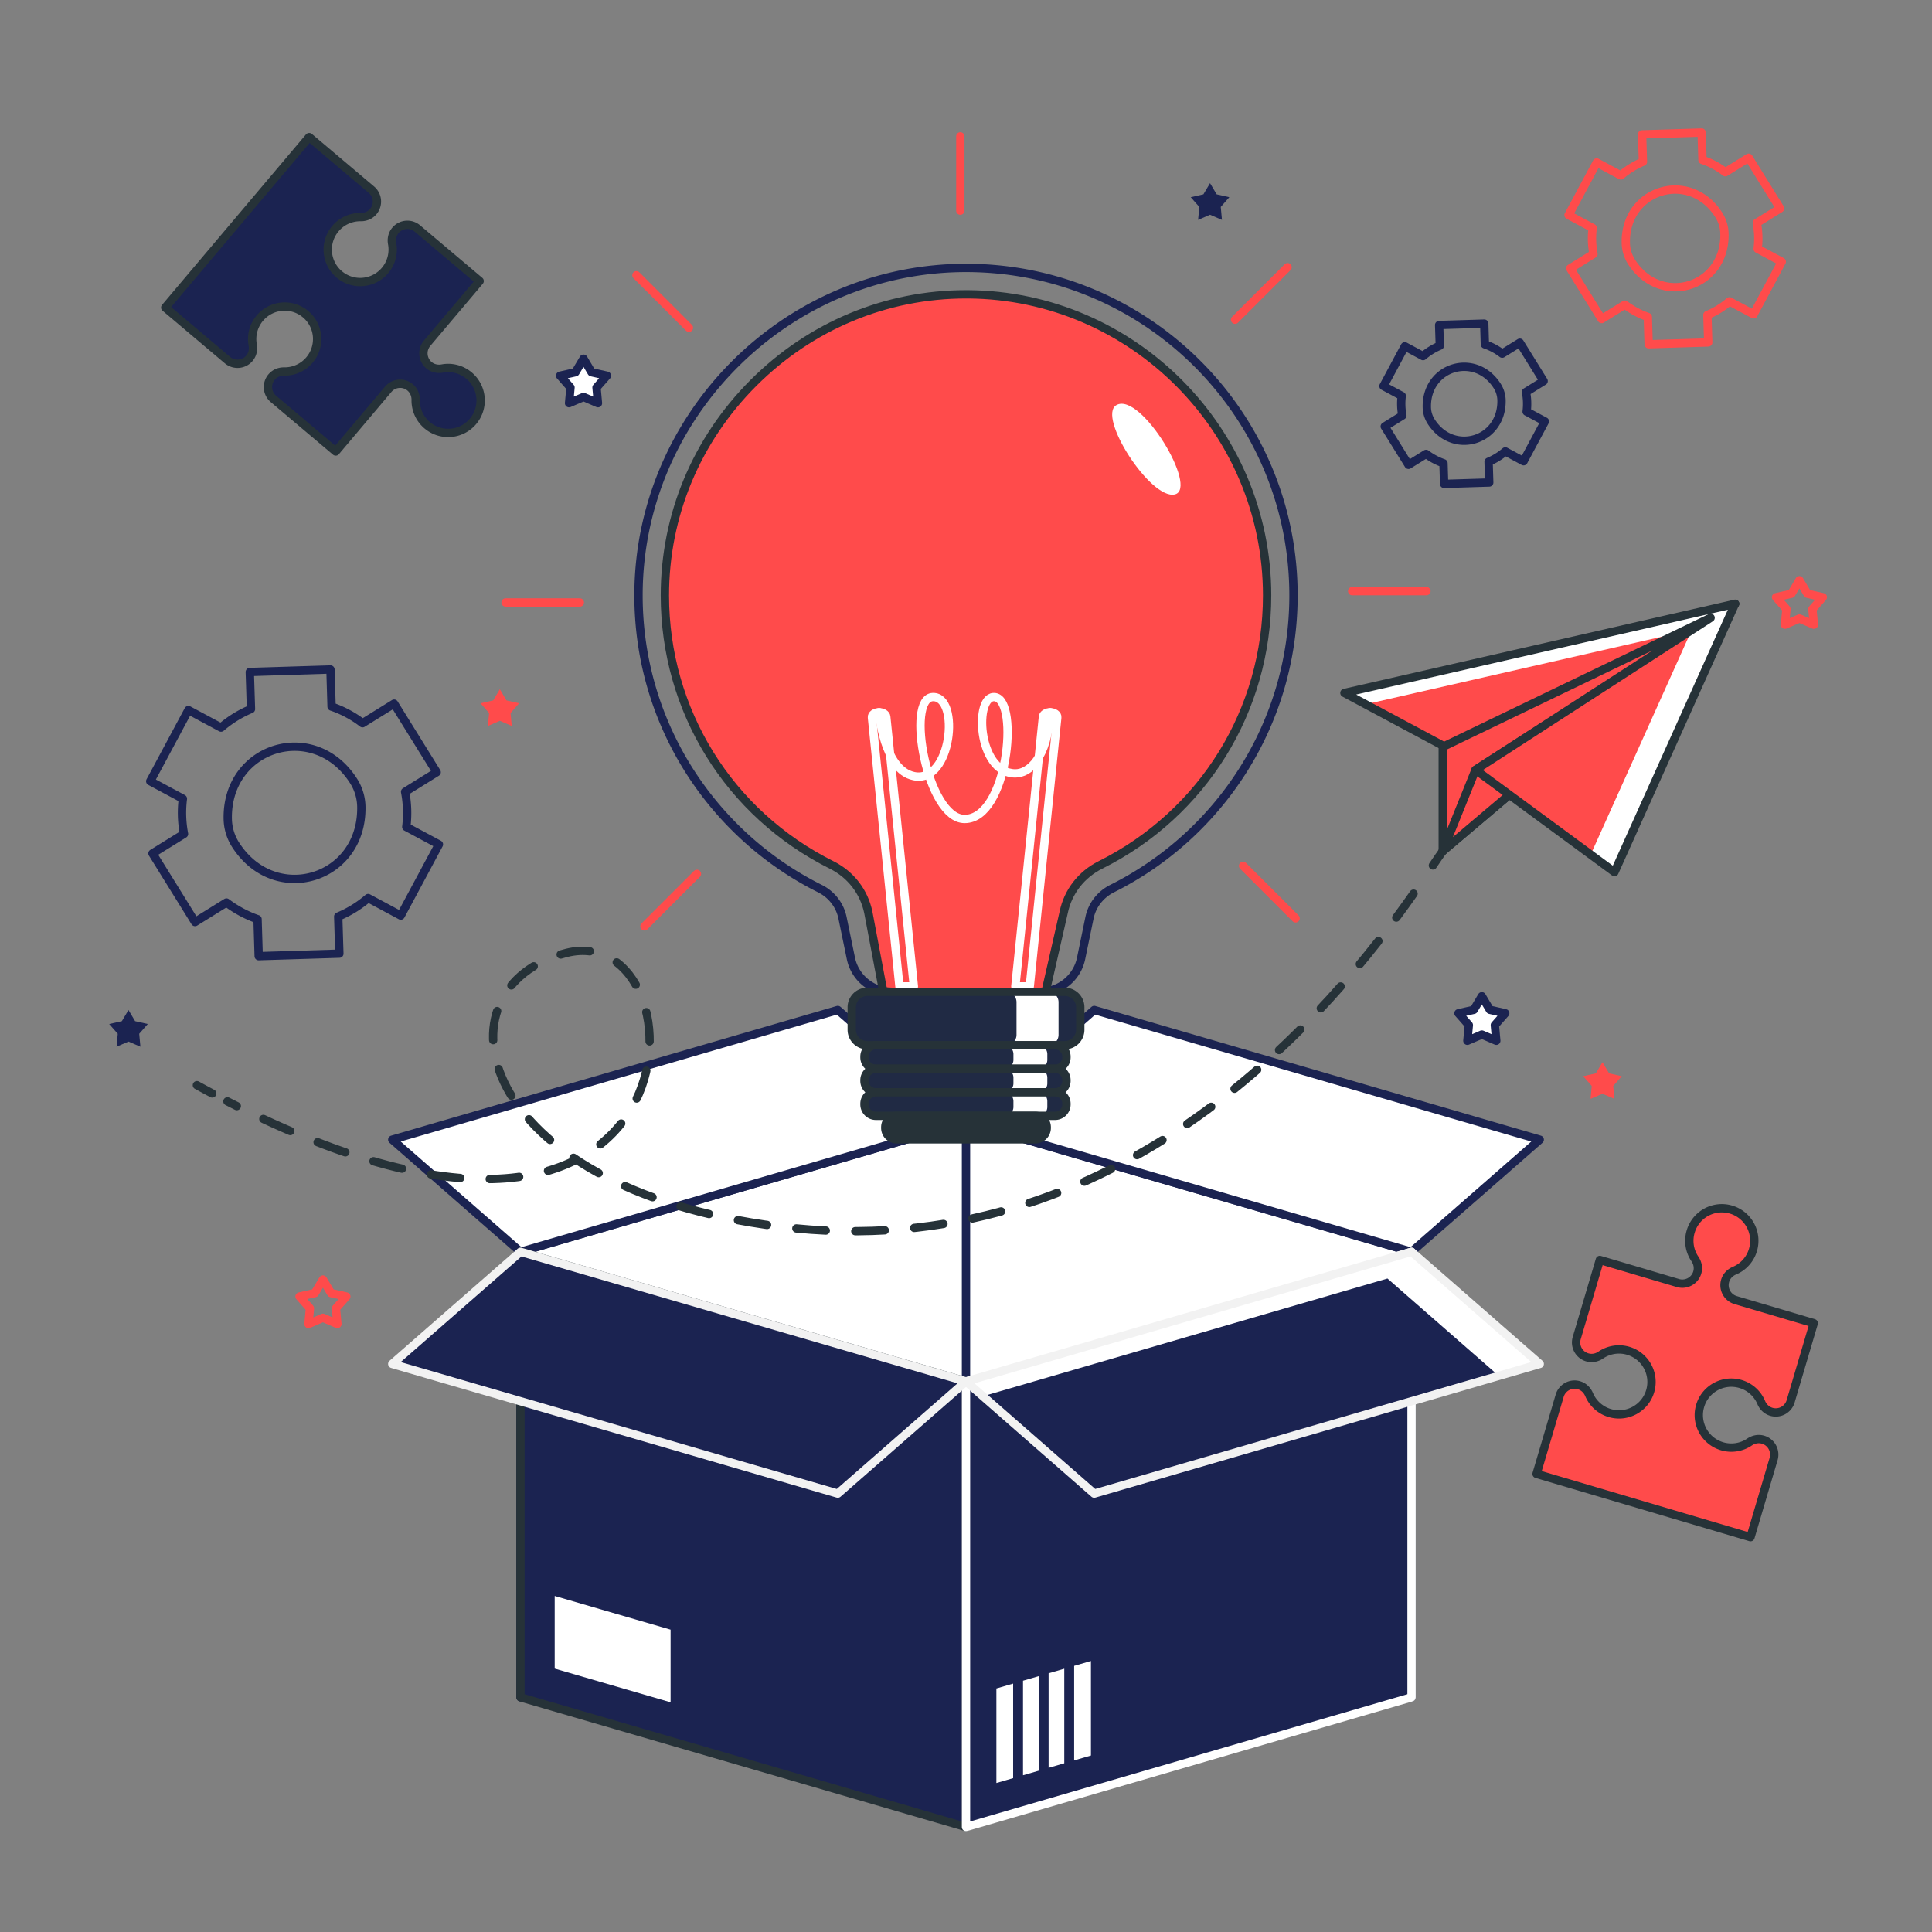 <svg xmlns="http://www.w3.org/2000/svg" width="580" height="580" fill="none"><rect width="100%" height="100%" fill="#808080" stroke="none"/><path fill="#fff" stroke="#1B2351" stroke-linecap="round" stroke-linejoin="round" stroke-miterlimit="10" stroke-width="2.5" d="m444.857 299.084 2.412 4.062 4.609 1.04-3.118 3.549.436 4.704-4.339-1.869-4.339 1.869.436-4.704-3.118-3.549 4.609-1.04z"/><path fill="#FF4B4B" d="m150.052 206.918 1.99 3.351 3.802.857-2.572 2.928.359 3.88-3.579-1.541-3.58 1.541.361-3.88-2.573-2.928 3.802-.857z"/><path fill="#1B2351" d="m38.573 303.207 1.99 3.351 3.802.856-2.572 2.928.36 3.882-3.58-1.542-3.58 1.542.361-3.882-2.573-2.928 3.803-.856z"/><path fill="#FF4B4B" d="m481.074 318.874 1.989 3.351 3.803.856-2.572 2.928.36 3.882-3.58-1.542-3.58 1.542.361-3.882-2.573-2.928 3.803-.856z"/><path fill="#1B2351" d="m363.259 54.99 1.989 3.35 3.803.858-2.573 2.927.36 3.882-3.579-1.542-3.58 1.542.361-3.882-2.573-2.927 3.802-.858z"/><path stroke="#FF4B4B" stroke-linecap="round" stroke-linejoin="round" stroke-miterlimit="10" stroke-width="2.5" d="m96.948 384.129 2.413 4.062 4.609 1.038-3.119 3.55.437 4.705-4.34-1.869-4.338 1.869.436-4.705-3.118-3.55 4.608-1.038zM540.196 174.189l2.412 4.063 4.61 1.039-3.119 3.549.437 4.705-4.34-1.869-4.339 1.869.436-4.705-3.118-3.549 4.61-1.039z"/><path fill="#fff" stroke="#1B2351" stroke-linecap="round" stroke-linejoin="round" stroke-miterlimit="10" stroke-width="2.5" d="m175.175 107.688 2.411 4.062 4.609 1.039-3.118 3.549.436 4.705-4.338-1.869-4.34 1.869.436-4.705-3.118-3.549 4.609-1.039z"/><path fill="#1B2351" stroke="#263238" stroke-linecap="round" stroke-linejoin="round" stroke-miterlimit="10" stroke-width="2.5" d="M141.992 126.514c-3.473 4.113-9.623 4.632-13.741 1.154a9.7 9.7 0 0 1-3.459-7.592c.021-1.442-.547-2.834-1.65-3.767a4.64 4.64 0 0 0-3.41-1.084 4.64 4.64 0 0 0-3.181 1.64l-15.77 18.677-18.683-15.775a4.664 4.664 0 0 1-.556-6.579 4.6 4.6 0 0 1 1.688-1.253 5 5 0 0 1 2.072-.403 9.74 9.74 0 0 0 7.6-3.453c3.483-4.125 2.963-10.275-1.15-13.748s-10.262-2.955-13.745 1.171a9.73 9.73 0 0 0-2.138 8.065c.262 1.418-.064 2.886-.995 3.989a4.63 4.63 0 0 1-3.181 1.64 4.67 4.67 0 0 1-3.406-1.09l-18.68-15.775 43.205-51.169 18.683 15.775a4.67 4.67 0 0 1 .561 6.585 4.6 4.6 0 0 1-1.693 1.247 5.1 5.1 0 0 1-2.072.403 9.73 9.73 0 0 0-7.592 3.458c-3.484 4.125-2.965 10.275 1.148 13.748s10.263 2.955 13.746-1.171a9.74 9.74 0 0 0 2.131-8.07c-.262-1.42.07-2.882 1.002-3.985a4.657 4.657 0 0 1 6.58-.555l18.683 15.775-15.771 18.676a4.68 4.68 0 0 0 .556 6.591 4.6 4.6 0 0 0 1.879.947 5.1 5.1 0 0 0 2.11.05 9.7 9.7 0 0 1 8.066 2.138c4.117 3.477 4.636 9.628 1.163 13.74"/><path fill="#FF4B4B" stroke="#263238" stroke-linecap="round" stroke-linejoin="round" stroke-miterlimit="10" stroke-width="2.5" d="M519.669 363.129c-5.162-1.526-10.585 1.421-12.114 6.59a9.7 9.7 0 0 0 1.285 8.244c.81 1.194 1.102 2.668.693 4.053a4.64 4.64 0 0 1-2.253 2.781 4.64 4.64 0 0 1-3.559.378l-23.44-6.932-6.934 23.448a4.66 4.66 0 0 0 3.153 5.801 4.55 4.55 0 0 0 2.098.119 5 5 0 0 0 1.952-.803 9.74 9.74 0 0 1 8.247-1.292c5.177 1.531 8.124 6.954 6.598 12.116s-6.95 8.109-12.127 6.578a9.73 9.73 0 0 1-6.219-5.562c-.56-1.328-1.64-2.376-3.024-2.785a4.63 4.63 0 0 0-3.559.378 4.66 4.66 0 0 0-2.245 2.783l-6.935 23.448 64.221 18.993 6.935-23.449a4.67 4.67 0 0 0-3.151-5.809 4.6 4.6 0 0 0-2.101-.111 5.1 5.1 0 0 0-1.952.803 9.74 9.74 0 0 1-8.244 1.285c-5.177-1.531-8.125-6.954-6.598-12.116 1.526-5.162 6.949-8.11 12.127-6.579a9.74 9.74 0 0 1 6.216 5.569c.56 1.329 1.641 2.368 3.026 2.777a4.66 4.66 0 0 0 3.557-.37 4.66 4.66 0 0 0 2.245-2.782l6.934-23.449-23.44-6.932a4.676 4.676 0 0 1-3.159-5.811 4.6 4.6 0 0 1 1.05-1.824 5.1 5.1 0 0 1 1.735-1.202 9.7 9.7 0 0 0 5.563-6.218c1.528-5.169-1.419-10.592-6.581-12.118"/><path fill="#fff" stroke="#1B2351" stroke-linecap="round" stroke-linejoin="round" stroke-miterlimit="10" stroke-width="2.5" d="m290 336.835 133.755 38.926v133.755L290 470.591zM290 336.835l-133.756 38.926v133.755L290 470.591z"/><path fill="#fff" stroke="#1B2351" stroke-linecap="round" stroke-linejoin="round" stroke-miterlimit="10" stroke-width="2.5" d="M423.755 375.8 290 336.874l38.486-33.667 133.755 38.925zM156.244 375.8 290 336.874l-38.486-33.667-133.755 38.925z"/><path fill="#1B2351" stroke="#263238" stroke-linecap="round" stroke-linejoin="round" stroke-miterlimit="10" stroke-width="2.5" d="m290 548.48-133.756-38.925V375.8L290 414.725z"/><path fill="#fff" d="M201.315 489.235v21.808l-34.794-10.119v-21.808z"/><path fill="#1B2351" stroke="#fff" stroke-linecap="round" stroke-linejoin="round" stroke-miterlimit="10" stroke-width="2.5" d="m290 548.48 133.755-38.925V375.8L290 414.725z"/><path fill="#fff" d="m299.121 506.891 5.03-1.464v28.385l-5.03 1.464zM307.114 504.562l4.705-1.369v28.387l-4.705 1.367zM314.796 502.33l4.705-1.368v28.385l-4.705 1.369zM327.507 498.634v28.385l-5.041 1.464v-28.385z"/><path fill="#1B2351" stroke="#F2F2F2" stroke-linecap="round" stroke-linejoin="round" stroke-miterlimit="10" stroke-width="2.5" d="m251.514 448.391-133.755-38.925 38.485-33.666L290 414.725z"/><path fill="#1B2351" d="m328.486 448.391 133.755-38.925-38.486-33.666L290 414.725z"/><path fill="#fff" d="m462.245 409.467-12.302 3.577-33.415-29.225-121.451 35.346-5.077-4.44 133.754-38.924z"/><path stroke="#F2F2F2" stroke-linecap="round" stroke-linejoin="round" stroke-miterlimit="10" stroke-width="2.5" d="m328.486 448.391 133.755-38.925-38.486-33.666L290 414.725z"/><path stroke="#1B2351" stroke-linecap="round" stroke-linejoin="round" stroke-miterlimit="10" stroke-width="2.5" d="M191.684 178.748c0 38.549 22.182 71.911 54.48 88.029 3.473 1.733 5.978 4.941 6.762 8.742l2.515 12.181a12.59 12.59 0 0 0 12.333 10.047h44.451a12.59 12.59 0 0 0 12.333-10.047l2.514-12.175c.789-3.824 3.324-7.029 6.816-8.773 32.269-16.129 54.428-49.476 54.428-88.004 0-54.089-43.683-97.98-97.695-98.314-54.23-.338-98.937 44.082-98.937 98.314"/><path fill="#FF4B4B" d="M199.601 178.752c0 34.508 19.198 65.522 50.103 80.939 5.697 2.849 9.693 8.027 10.974 14.226l4.309 22.799c.054.269.135.529.234.77.824.171 1.684.26 2.553.26h44.451c.537 0 1.066-.036 1.586-.098.134-.296.233-.609.305-.932l5.205-22.789c1.271-6.199 5.294-11.395 11.028-14.263 30.87-15.425 50.05-46.431 50.05-80.92 0-49.531-40.295-90.086-89.825-90.39h-.564c-23.99 0-46.646 9.434-63.801 26.58-17.157 17.144-26.608 39.81-26.608 63.818"/><path stroke="#263238" stroke-linecap="round" stroke-linejoin="round" stroke-miterlimit="10" stroke-width="2.5" d="M199.601 178.752c0 34.508 19.198 65.522 50.103 80.939 5.697 2.849 9.693 8.027 10.974 14.226l4.309 22.799c.054.269.135.529.234.77.824.171 1.684.26 2.553.26h44.451c.537 0 1.066-.036 1.586-.098.134-.296.233-.609.305-.932l5.205-22.789c1.271-6.199 5.294-11.395 11.028-14.263 30.87-15.425 50.05-46.431 50.05-80.92 0-49.531-40.295-90.086-89.825-90.39h-.564c-23.99 0-46.646 9.434-63.801 26.58-17.157 17.144-26.608 39.81-26.608 63.818"/><path stroke="#fff" stroke-linecap="round" stroke-linejoin="round" stroke-miterlimit="10" stroke-width="2.5" d="M315.253 213.82c1.259 0 2.25.717 2.15 1.556l-8.262 80.742h-4.327l8.29-80.971c.088-.749 1.024-1.327 2.149-1.327M263.908 213.82c-1.258 0-2.249.717-2.149 1.556l8.261 80.742h4.327l-8.289-80.971c-.089-.749-1.024-1.327-2.15-1.327"/><path stroke="#fff" stroke-linecap="round" stroke-linejoin="round" stroke-miterlimit="10" stroke-width="2.5" d="M315.253 213.82c-.743 13.763-6.31 18.417-10.516 18.367-11.42-.135-12.378-23.978-5.936-22.884 7.177 1.219 3.724 36.561-9.221 36.561-11.226 0-17.794-36.327-9.534-36.598s5.688 26.103-5.7 23.733c-9.127-1.899-10.439-19.179-10.439-19.179"/><path fill="#fff" d="M335.166 121.611c-5.942 3.35 10.281 28.555 17.524 26.815 7.242-1.741-10.241-30.921-17.524-26.815"/><path fill="#1B2351" d="M260.346 313.781h59.309a4.65 4.65 0 0 0 4.649-4.649V302.4a4.65 4.65 0 0 0-4.649-4.649h-59.309a4.65 4.65 0 0 0-4.65 4.649v6.732a4.65 4.65 0 0 0 4.65 4.649"/><path fill="#263238" d="M260.346 313.781h59.309a4.65 4.65 0 0 0 4.649-4.649V302.4a4.65 4.65 0 0 0-4.649-4.649h-59.309a4.65 4.65 0 0 0-4.65 4.649v6.732a4.65 4.65 0 0 0 4.65 4.649" opacity=".5"/><path fill="#fff" d="M302.06 313.777h12.616a3.1 3.1 0 0 0 3.105-3.098v-9.828a3.105 3.105 0 0 0-3.105-3.105H302.06a3.11 3.11 0 0 1 3.105 3.105v9.828a3.103 3.103 0 0 1-3.105 3.098"/><path stroke="#263238" stroke-linecap="round" stroke-linejoin="round" stroke-miterlimit="10" stroke-width="2.5" d="M260.346 313.781h59.309a4.65 4.65 0 0 0 4.649-4.649V302.4a4.65 4.65 0 0 0-4.649-4.649h-59.309a4.65 4.65 0 0 0-4.65 4.649v6.732a4.65 4.65 0 0 0 4.65 4.649"/><path fill="#1B2351" d="M262.945 320.845h53.785a3.426 3.426 0 0 0 3.427-3.426v-.209a3.427 3.427 0 0 0-3.427-3.427h-53.786a3.426 3.426 0 0 0-3.426 3.427v.209a3.427 3.427 0 0 0 3.427 3.426"/><path fill="#263238" d="M262.945 320.845h53.785a3.426 3.426 0 0 0 3.427-3.426v-.209a3.427 3.427 0 0 0-3.427-3.427h-53.786a3.426 3.426 0 0 0-3.426 3.427v.209a3.427 3.427 0 0 0 3.427 3.426" opacity=".5"/><path fill="#fff" d="M301.573 320.848h10.176a2.67 2.67 0 0 0 2.664-2.671v-1.727a2.665 2.665 0 0 0-2.664-2.665h-10.176a2.665 2.665 0 0 1 2.665 2.665v1.727a2.67 2.67 0 0 1-2.665 2.671"/><path stroke="#263238" stroke-linecap="round" stroke-linejoin="round" stroke-miterlimit="10" stroke-width="2.5" d="M262.945 320.845h53.785a3.426 3.426 0 0 0 3.427-3.426v-.209a3.427 3.427 0 0 0-3.427-3.427h-53.786a3.426 3.426 0 0 0-3.426 3.427v.209a3.427 3.427 0 0 0 3.427 3.426"/><path fill="#1B2351" d="M262.945 327.911h53.785a3.427 3.427 0 0 0 3.427-3.427v-.209a3.426 3.426 0 0 0-3.427-3.426h-53.786a3.426 3.426 0 0 0-3.426 3.426v.209a3.43 3.43 0 0 0 3.427 3.427"/><path fill="#263238" d="M262.945 327.911h53.785a3.427 3.427 0 0 0 3.427-3.427v-.209a3.426 3.426 0 0 0-3.427-3.426h-53.786a3.426 3.426 0 0 0-3.426 3.426v.209a3.43 3.43 0 0 0 3.427 3.427" opacity=".5"/><path fill="#fff" d="M301.573 327.913h10.176a2.67 2.67 0 0 0 2.664-2.672v-1.727a2.664 2.664 0 0 0-2.664-2.664h-10.176a2.665 2.665 0 0 1 2.665 2.664v1.727a2.67 2.67 0 0 1-2.665 2.672"/><path stroke="#263238" stroke-linecap="round" stroke-linejoin="round" stroke-miterlimit="10" stroke-width="2.5" d="M262.945 327.911h53.785a3.427 3.427 0 0 0 3.427-3.427v-.209a3.426 3.426 0 0 0-3.427-3.426h-53.786a3.426 3.426 0 0 0-3.426 3.426v.209a3.43 3.43 0 0 0 3.427 3.427"/><path fill="#1B2351" d="M262.945 334.976h53.786a3.426 3.426 0 0 0 3.426-3.426v-.209a3.426 3.426 0 0 0-3.426-3.427h-53.785a3.426 3.426 0 0 0-3.426 3.427v.209a3.425 3.425 0 0 0 3.425 3.426"/><path fill="#263238" d="M262.945 334.976h53.786a3.426 3.426 0 0 0 3.426-3.426v-.209a3.426 3.426 0 0 0-3.426-3.427h-53.785a3.426 3.426 0 0 0-3.426 3.427v.209a3.425 3.425 0 0 0 3.425 3.426" opacity=".5"/><path fill="#fff" d="M301.573 334.978h10.176a2.67 2.67 0 0 0 2.664-2.671v-1.727a2.665 2.665 0 0 0-2.664-2.665h-10.176a2.665 2.665 0 0 1 2.665 2.665v1.727a2.67 2.67 0 0 1-2.665 2.671"/><path stroke="#263238" stroke-linecap="round" stroke-linejoin="round" stroke-miterlimit="10" stroke-width="2.5" d="M262.945 334.976h53.786a3.426 3.426 0 0 0 3.426-3.426v-.209a3.426 3.426 0 0 0-3.426-3.427h-53.785a3.426 3.426 0 0 0-3.426 3.427v.209a3.425 3.425 0 0 0 3.425 3.426"/><path fill="#263238" stroke="#263238" stroke-linecap="round" stroke-linejoin="round" stroke-miterlimit="10" stroke-width="2.5" d="M269.192 342.038h41.617a3.427 3.427 0 0 0 3.427-3.428v-.209a3.427 3.427 0 0 0-3.427-3.427h-41.617a3.427 3.427 0 0 0-3.427 3.427v.209a3.427 3.427 0 0 0 3.427 3.428"/><path stroke="#FF4B4B" stroke-linecap="round" stroke-linejoin="round" stroke-miterlimit="10" stroke-width="2.5" d="M288.297 40.938v22.295M191.056 82.627l15.764 15.766M151.773 180.867h22.296M193.464 278.109l15.764-15.764M388.945 275.701l-15.764-15.764M428.226 177.461h-22.294M386.537 80.219l-15.765 15.765"/><path stroke="#1B2351" stroke-linecap="round" stroke-linejoin="round" stroke-miterlimit="10" stroke-width="2.5" d="M428.124 136.272a19 19 0 0 0 2.503 1.599q1.334.716 2.717 1.198l.192 6.204 13.54-.421-.192-6.23a18.8 18.8 0 0 0 5.022-3.098l5.476 2.937 6.405-11.942-5.477-2.938c.245-1.977.178-3.97-.197-5.897l5.294-3.286-7.14-11.512-5.302 3.284a17 17 0 0 0-2.479-1.603 17 17 0 0 0-2.717-1.182l-.187-6.23-13.54.42.197 6.22a19 19 0 0 0-5.027 3.108l-5.477-2.937-6.404 11.942 5.479 2.938a18.8 18.8 0 0 0 .189 5.907l-5.29 3.277 7.14 11.512zm.219-14.009c-.25-12.263 14.554-16.731 21.131-6.378a8.3 8.3 0 0 1 1.292 4.299c.216 12.253-14.521 16.7-21.121 6.374a8.3 8.3 0 0 1-1.302-4.295"/><path stroke="#FF4B4B" stroke-linecap="round" stroke-linejoin="round" stroke-miterlimit="10" stroke-width="2.5" d="M487.788 91.461a25.5 25.5 0 0 0 3.306 2.112 25 25 0 0 0 3.589 1.582l.256 8.197 17.884-.555-.252-8.23a24.7 24.7 0 0 0 6.632-4.093l7.235 3.88 8.46-15.775-7.235-3.88a24.8 24.8 0 0 0-.26-7.79l6.995-4.342-9.432-15.207-7.004 4.339a22.7 22.7 0 0 0-3.274-2.119 22.6 22.6 0 0 0-3.588-1.56l-.249-8.23-17.886.556.26 8.216a25 25 0 0 0-6.641 4.105l-7.233-3.879-8.46 15.775 7.237 3.881a24.8 24.8 0 0 0 .249 7.802l-6.986 4.329 9.432 15.206zm.29-18.504c-.329-16.2 19.226-22.102 27.915-8.425a11 11 0 0 1 1.706 5.679c.285 16.186-19.182 22.06-27.899 8.42a11 11 0 0 1-1.722-5.674"/><path stroke="#1B2351" stroke-linecap="round" stroke-linejoin="round" stroke-miterlimit="10" stroke-width="2.5" d="M67.982 270.948a35 35 0 0 0 4.477 2.86q2.386 1.283 4.859 2.141l.344 11.099 24.217-.753-.344-11.143a33.5 33.5 0 0 0 8.981-5.54l9.796 5.252 11.454-21.358-9.795-5.252a33.7 33.7 0 0 0-.353-10.549l9.471-5.878-12.771-20.589-9.483 5.874a30.6 30.6 0 0 0-4.433-2.867c-1.573-.842-3.186-1.562-4.859-2.114l-.336-11.143-24.216.753.353 11.125a33.8 33.8 0 0 0-8.992 5.558l-9.794-5.252-11.455 21.358 9.8 5.254a33.6 33.6 0 0 0 .338 10.565l-9.46 5.86 12.77 20.589zm.392-25.055c-.445-21.932 26.03-29.924 37.794-11.407a14.87 14.87 0 0 1 2.31 7.689c.387 21.914-25.971 29.87-37.773 11.402a14.9 14.9 0 0 1-2.33-7.684"/><path fill="#FF4B4B" stroke="#263238" stroke-linecap="round" stroke-linejoin="round" stroke-miterlimit="10" stroke-width="2.5" d="M433.122 212.883v42.637l87.765-74.254z"/><path fill="#FF4B4B" stroke="#263238" stroke-linecap="round" stroke-linejoin="round" stroke-miterlimit="10" stroke-width="2.5" d="m442.961 231.118-9.839 24.402 87.765-74.254z"/><path fill="#FF4B4B" d="m403.604 208.029 29.911 16.005 80.025-38.57-70.579 45.654 41.717 30.698 36.209-80.55z"/><path fill="#fff" d="m520.886 181.262-36.203 80.55-7.146-5.255 30.311-67.407 5.695-3.689-9.21 4.443-94.366 21.529-6.368-3.41z"/><path stroke="#263238" stroke-linecap="round" stroke-linejoin="round" stroke-miterlimit="10" stroke-width="2.5" d="m403.604 208.029 29.911 16.005 80.025-38.57-70.579 45.654 41.717 30.698 36.209-80.55z"/><path stroke="#263238" stroke-linecap="round" stroke-linejoin="round" stroke-width="2.5" d="M433.122 255.52c-.702.957-1.689 2.416-2.957 4.295"/><path stroke="#263238" stroke-dasharray="8.86 8.86" stroke-linecap="round" stroke-linejoin="round" stroke-width="2.5" d="M424.357 268.284c-23.337 33.226-87.152 112.826-190.466 99.934-92.083-11.491-104.456-71.949-63.777-82.157 42.18-10.584 44.198 119.394-101.839 44.577"/><path stroke="#263238" stroke-linecap="round" stroke-linejoin="round" stroke-width="2.5" d="M63.71 328.257a381 381 0 0 1-4.597-2.478"/></svg>